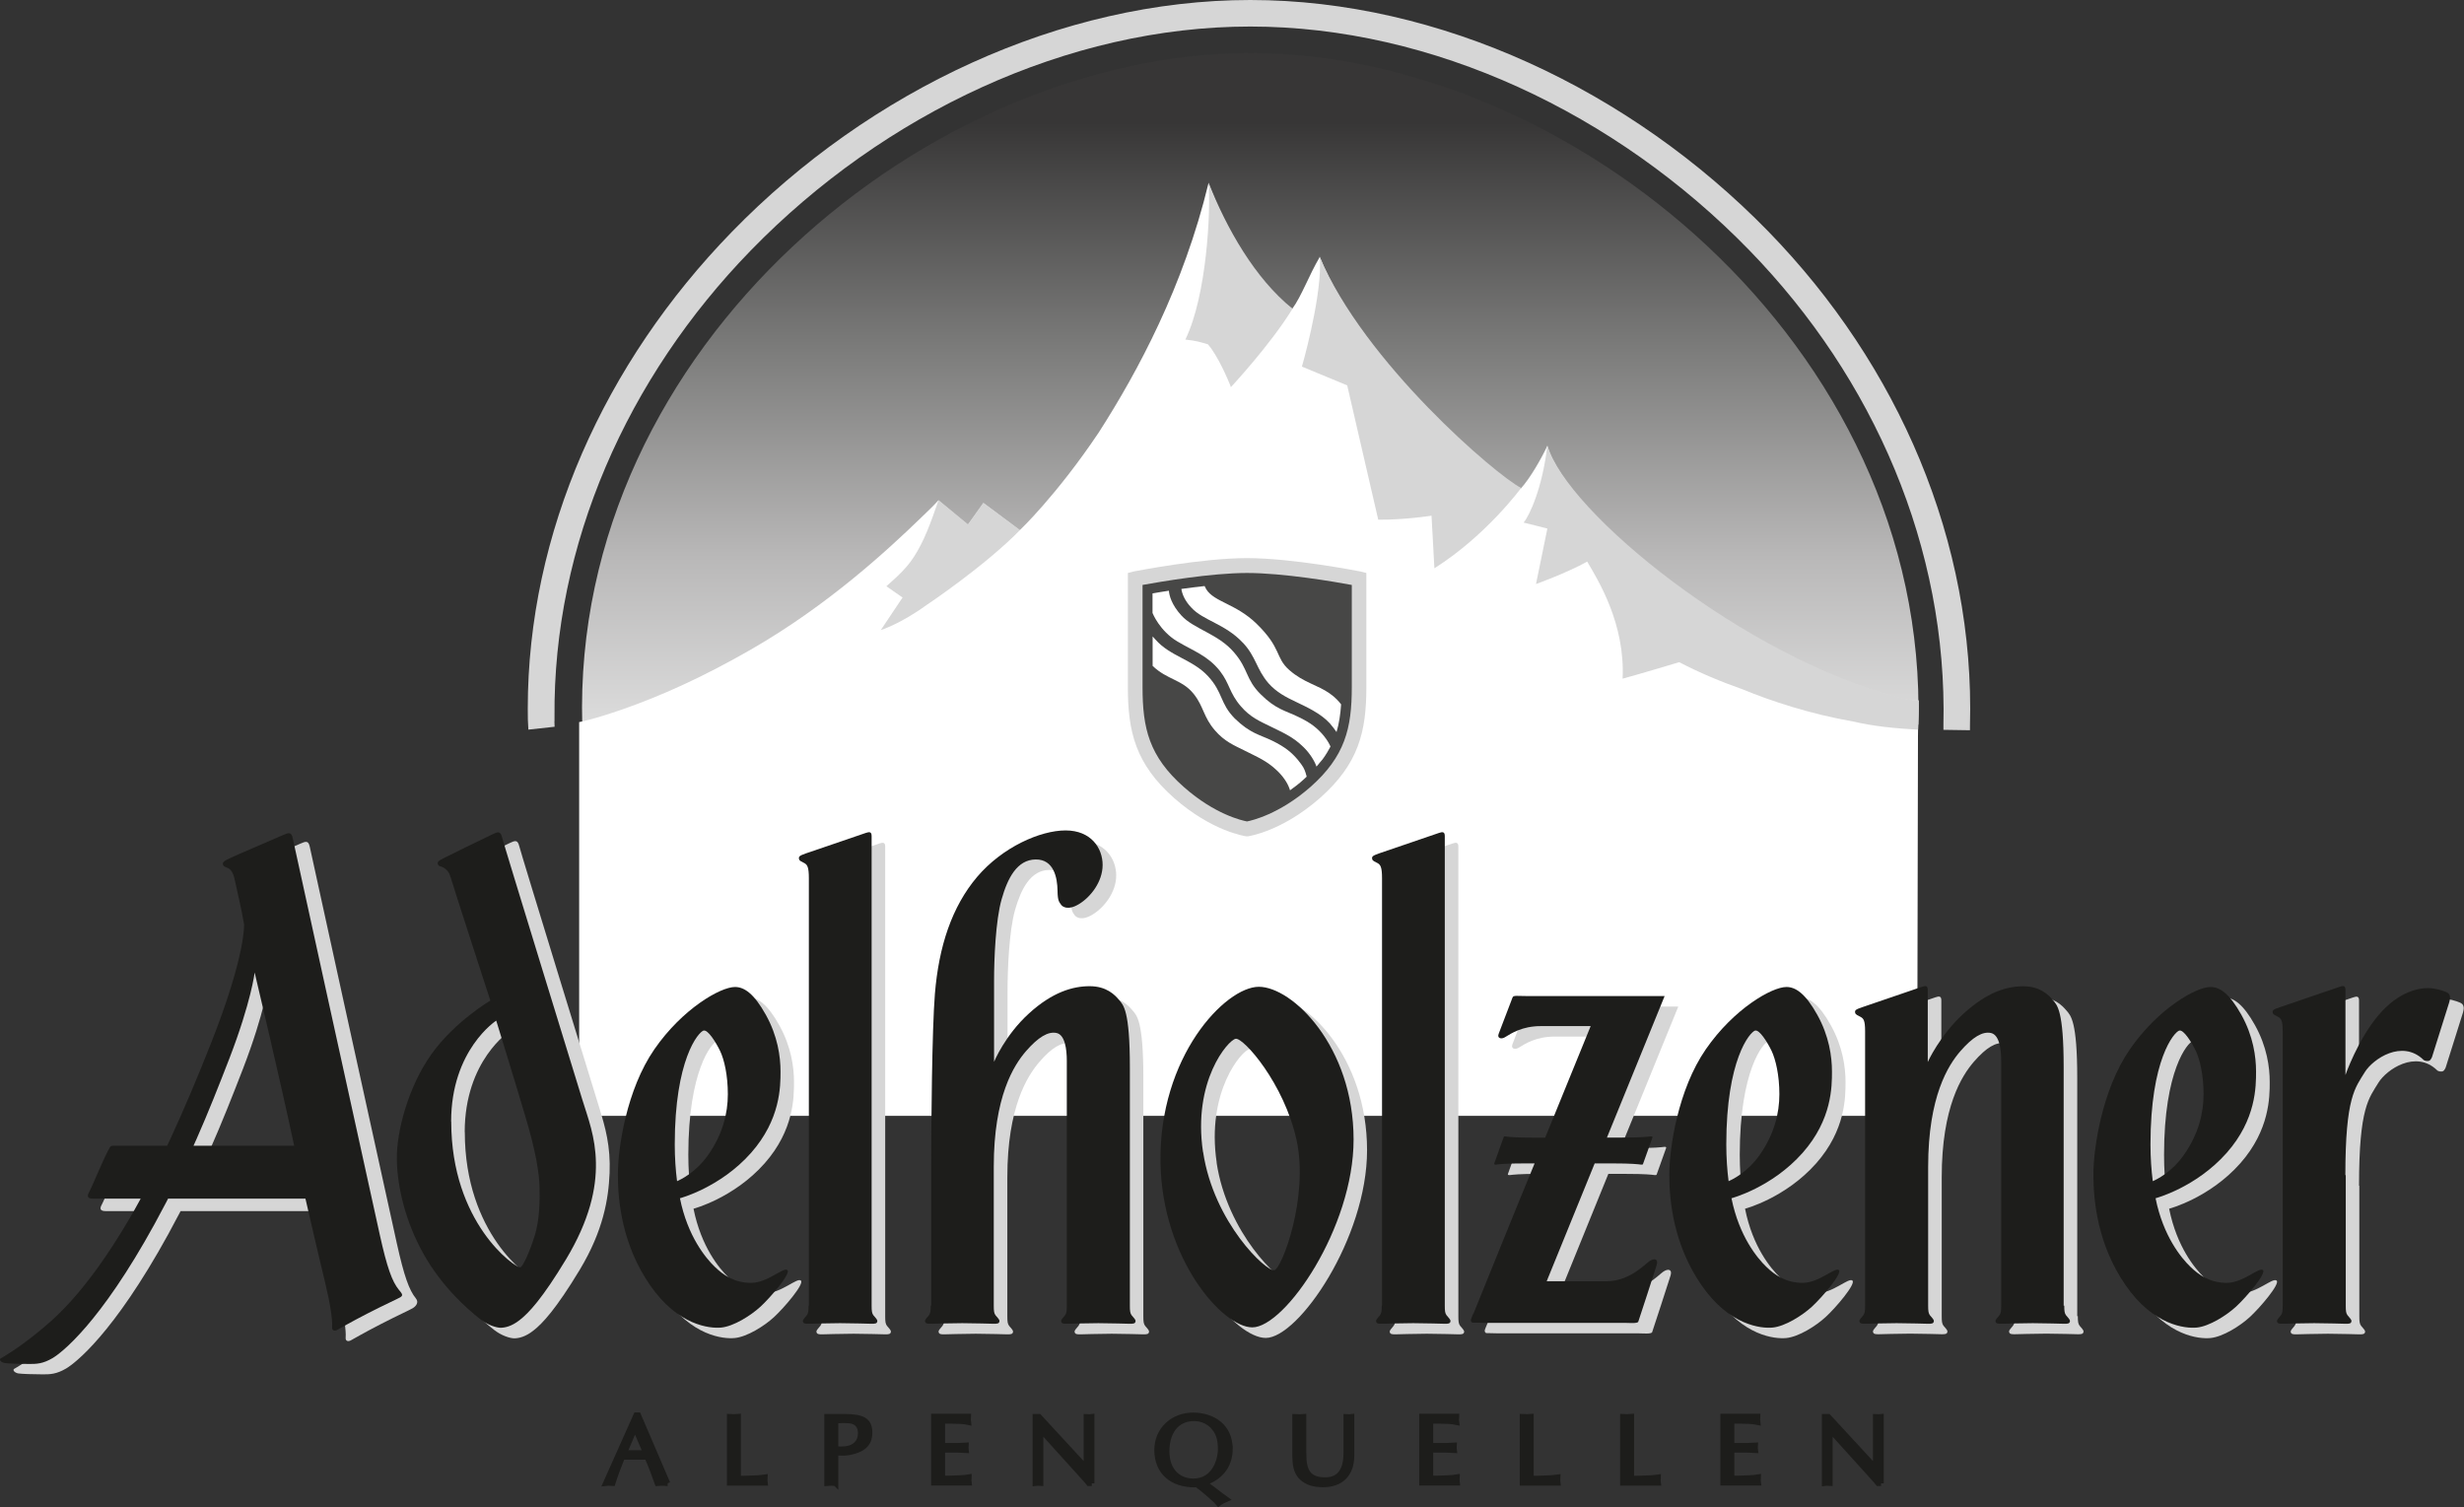 <?xml version="1.0" encoding="UTF-8"?> <svg xmlns="http://www.w3.org/2000/svg" xmlns:xlink="http://www.w3.org/1999/xlink" id="Ebene_2" data-name="Ebene 2" viewBox="0 0 246.93 151.03"><rect x="0" y="0" width="246.93" height="151.03" fill="#333333" stroke="none"/><defs><style> .cls-1 { fill: url(#linear-gradient); } .cls-1, .cls-2, .cls-3, .cls-4, .cls-5 { stroke-width: 0px; } .cls-2 { fill: #474746; } .cls-6 { stroke: #1d1d1b; stroke-width: .54px; } .cls-6, .cls-5 { fill: #1d1d1b; } .cls-3 { fill: #fff; } .cls-4 { fill: #d6d6d6; } </style><linearGradient id="linear-gradient" x1="-513.42" y1="-146.27" x2="-513.42" y2="-270.33" gradientTransform="translate(403.83 151.58) scale(.54)" gradientUnits="userSpaceOnUse"><stop offset="0" stop-color="#dcdcdc"></stop><stop offset=".25" stop-color="#b9b8b8"></stop><stop offset=".55" stop-color="#7e7e7d"></stop><stop offset=".9" stop-color="#373636"></stop></linearGradient></defs><g id="Ebene_1-2" data-name="Ebene 1"><g><g><path class="cls-1" d="M58.35,72.62C57.28,34.59,93.31,5.32,125.3,5.32s67.97,29.27,66.94,67.3H58.35Z"></path><path class="cls-3" d="M58.04,72.35v39.47h134.09l.08-38.06.05-3.56s-.54.1-1.86-.24c-16.25-4.17-33.42-18.55-35.34-25.27-.51,1.1-1.66,3.18-2.67,4.29-2.46-1.24-15.9-12.65-20.13-23.23-1.09,1.85-1.85,3.98-2.76,5.2-5.38-3.77-8.32-12.45-8.39-12.6-2.5,10.35-7.06,18.85-11,24.99-4.26,6.35-7.92,9.8-7.92,9.8l-3.63-2.71-1.57,2.18-2.96-2.46c-.48.54-.96.99-1.78,1.78-3.3,3.19-9.29,8.74-17.01,13.17-4.94,2.84-9.17,4.7-12.81,5.97-2.98,1.04-4.37,1.29-4.37,1.29Z"></path><path class="cls-4" d="M55.57,72.28v-.39c-.16-17.33,7.29-34.06,19.66-46.78,13.36-13.74,31.8-22.45,50.07-22.45s36.66,8.7,50,22.41c12.51,12.85,19.88,29.88,19.46,47.63v.44s2.66.04,2.66.04v-.43c.51-18.4-7.14-36.13-20.2-49.55C163.38,9,144.25,0,125.3,0s-38.14,9.02-51.98,23.26c-12.74,13.1-20.43,30.12-20.43,47.74,0,.38,0,.75.01,1.13l.05.99,2.63-.29-.02-.55Z"></path><path class="cls-4" d="M129.52,30.93c-3.75-3.02-6.6-8.04-8.41-12.64.24,2.84-.17,11.33-2.32,15.74,1.12.12,1.5.25,2.27.48,1.04,1.23,1.99,3.52,2.23,4.1l.06.19s3.93-4.2,6.18-7.86Z"></path><path class="cls-4" d="M132.26,25.68s.02.31.02.31h0s.01.49.01.49c.02,3.91-1.82,10.26-1.82,10.26l4.54,1.88,3.11,13.46c2.57.03,5.34-.4,5.34-.4l.29,5.27c5.23-3.31,8.69-8.05,8.69-8.05-2.46-1.24-15.72-12.56-20.21-23.21Z"></path><path class="cls-4" d="M98.55,50.37l-1.54,2.18-2.96-2.44s-.91,2.87-1.81,4.57c-.9,1.7-1.53,2.41-3.41,4.07.69.48,1.62,1.13,1.62,1.13l-2.18,3.26s1.94-.59,4.6-2.52h0s5.74-3.82,9.35-7.5l-3.68-2.74Z"></path><path class="cls-4" d="M192.27,70.19s-.54.04-1.86-.29c-15.49-3.96-33.42-18.55-35.34-25.28-.5,4.34-1.82,7.1-2.38,7.75.2.04,2.38.6,2.38.6l-1.14,5.56s3.13-1.13,5.13-2.25c1.13,1.91,3.81,6.25,3.55,11.73,1.41-.37,5.67-1.65,5.67-1.65,2.06,1.07,4.19,1.96,6.33,2.71,2.94,1.21,6.75,2.47,11.13,3.24,2.05.48,4.17.68,6.39.81,0,0,.06,0,.09,0,.05-1.05.09-1.87.06-2.93Z"></path></g><g><path class="cls-4" d="M113.61,57.27l-.58.15v11.45c0,4.44.75,7.68,4.64,11.11,3.77,3.32,7.08,3.81,7.21,3.83h.08s.1,0,.1,0c.14-.02,3.44-.52,7.21-3.83,3.89-3.43,4.66-6.67,4.66-11.11v-11.45l-.6-.15c-.27-.05-6.83-1.34-11.36-1.34s-11.08,1.29-11.36,1.34Z"></path><path class="cls-2" d="M124.97,57.42c3.64,0,8.77.88,10.5,1.2v10.25c0,4.11-.67,6.93-4.16,10.01-3.13,2.73-5.85,3.34-6.34,3.44-.49-.09-3.22-.7-6.32-3.44-3.5-3.08-4.15-5.9-4.15-10.01v-10.25c1.72-.31,6.85-1.2,10.47-1.2Z"></path><path class="cls-3" d="M124.52,64.37c1.38,1.45,1.37,2.68,2.61,4.11.79.89,1.73,1.38,2.77,1.87,1.04.5,2.45,1.14,3.36,2.13.28.32.54.67.68.88.26-.86.39-1.78.46-2.77-.2-.27-.57-.7-1.15-1.1-1.2-.85-2.61-1.08-4.04-2.34-1.44-1.26-.73-2.17-3.32-4.68-2.05-1.97-4.2-2.14-5-3.41-.07-.12-.13-.24-.17-.33-.81.09-1.6.18-2.33.29.07.46.32,1.17,1.02,1.89,1.15,1.26,3.38,1.62,5.12,3.48Z"></path><path class="cls-3" d="M118.04,64.31c1.52.91,3,1.39,4.22,2.94.98,1.26.93,2.19,2.1,3.54.96,1.11,1.88,1.48,3.02,2.04,1.18.59,2.16.98,3.23,2.02.71.69,1.15,1.47,1.32,1.97.05-.05.1-.11.15-.17.06-.06.11-.13.16-.2.09-.11.19-.22.29-.34.03-.05.07-.1.1-.14.1-.13.19-.27.28-.42.02-.03.04-.06.06-.09.07-.12.13-.23.2-.35.04-.08.09-.16.14-.25.01-.02.01-.04.02-.06-.08-.18-.28-.59-.69-1.09-.58-.68-1.21-1.25-2.58-1.89-1.25-.61-2.21-.73-3.73-2.25-1.52-1.51-1.2-2.5-2.67-4.2-1.58-1.85-4.03-2.33-5.27-3.69-.97-1.06-1.22-2-1.25-2.48-.63.09-1.19.19-1.64.27v1.96s.7,1.8,2.53,2.88Z"></path><path class="cls-3" d="M119.65,69.57c.99,1.26.94,2.28,2.11,3.63.95,1.1,1.88,1.48,3.01,2.04,1.19.61,2.17.98,3.25,2.02.75.73,1.12,1.44,1.26,1.94.44-.31.9-.66,1.36-1.08.11-.09.2-.19.31-.29-.03-.11-.06-.23-.11-.39-.14-.42-.23-.62-.79-1.31-.58-.68-1.21-1.25-2.57-1.91-1.25-.6-2.2-.72-3.74-2.22-1.51-1.54-1.14-2.55-2.67-4.23-1.56-1.69-3.78-1.98-5.27-3.67-.08-.1-.19-.22-.29-.32v2.95c1.48,1.42,2.98,1.36,4.14,2.84Z"></path></g><g><path class="cls-6" d="M66.91,148.65c-.19,0-.34-.03-.51-.03-.19,0-.35.02-.52.03-.28-.81-.63-1.75-1.03-2.64h-2.48c-.34.86-.69,1.72-.97,2.64-.14,0-.24-.03-.36-.03-.13,0-.23.02-.34.03l3.05-6.83h.22l2.93,6.83ZM63.63,143.1l-1.06,2.5h2.15l-1.08-2.5Z"></path><path class="cls-6" d="M73.97,148.16c.6.02,1.18-.02,1.77-.04.31,0,.62-.05.93-.09,0,.11-.03.2-.03.29s.02.2.03.29h-3.55v-6.65c.14,0,.28.03.43.03.14,0,.27-.02.43-.03v6.19Z"></path><path class="cls-6" d="M83.74,148.65c-.16,0-.29-.03-.43-.03-.15,0-.29.02-.43.03v-6.68h1.75c1.89,0,2.52.42,2.52,1.6s-.71,1.72-2.09,1.99c-.44.09-1.07.02-1.32.02v3.07ZM83.74,145.21c.24.03.63.03.97,0,.98-.1,1.54-.71,1.54-1.58,0-.66-.33-1.19-1.1-1.26-.42-.04-1.11-.03-1.41,0v2.85Z"></path><path class="cls-6" d="M94.44,144.88h1.51c.29,0,.58-.04.87-.05,0,.08-.03.17-.03.25,0,.08.02.17.03.27-.29-.01-.58-.05-.87-.05h-1.51v2.85c.6.02,1.18-.02,1.77-.04.3,0,.6-.04.9-.09,0,.11-.03.2-.03.29s.02.2.03.29h-3.53v-6.65h3.47c0,.11-.03.2-.03.29s.02.2.03.29c-.29-.06-.59-.09-.88-.11l-.98-.02h-.75v2.45Z"></path><path class="cls-6" d="M109.41,148.65h-.29c-.11-.14-.3-.37-.51-.59l-4.22-4.67h-.1v5.26c-.1,0-.18-.03-.27-.03-.1,0-.18.02-.27.03v-6.68h.38l4.64,5.03h.1v-5.03c.09,0,.18.03.27.03.09,0,.18-.02.27-.03v6.68Z"></path><path class="cls-6" d="M123.27,145.15c0,1.97-1.22,2.99-2.57,3.45.57.42,1.48,1.15,2.19,1.65-.26.12-.53.22-.76.4-.09-.13-1.45-1.36-2.21-1.9-.08.01-.16.03-.24.03-2.17,0-3.73-1.23-3.73-3.47,0-2.03,1.59-3.48,3.61-3.48s3.7,1.17,3.7,3.32ZM121.7,143.1c-.49-.62-1.25-.96-2.03-.96-1.92,0-2.75,1.57-2.75,3.28,0,2.1,1.29,3.02,2.67,3.02,2.27,0,2.75-2.4,2.73-3.2,0-.81-.11-1.49-.62-2.14Z"></path><path class="cls-6" d="M130.64,145.71c0,1.72.49,2.61,2.16,2.61,1.55,0,2.11-1.12,2.11-2.71v-3.64c.09,0,.17.03.27.03.09,0,.17-.02.27-.03v3.89c0,1.93-1.13,2.91-2.85,2.91-.97,0-1.61-.22-2.12-.68-.62-.56-.69-1.43-.7-2.21v-3.91c.14,0,.28.03.43.03.14,0,.27-.02.43-.03v3.74Z"></path><path class="cls-6" d="M143.36,144.88h1.51c.29,0,.58-.04.87-.05,0,.08-.03.17-.03.25,0,.08.02.17.03.27-.29-.01-.58-.05-.87-.05h-1.51v2.85c.6.02,1.18-.02,1.77-.04.3,0,.6-.04.9-.09,0,.11-.03.2-.03.29s.02.2.03.29h-3.53v-6.65h3.47c0,.11-.03.2-.03.29s.02.2.03.29c-.29-.06-.59-.09-.88-.11l-.98-.02h-.75v2.45Z"></path><path class="cls-6" d="M153.42,148.16c.6.02,1.18-.02,1.77-.04.31,0,.62-.05.93-.09,0,.11-.03.2-.03.29s.02.2.03.29h-3.55v-6.65c.14,0,.28.03.43.03.14,0,.27-.02.43-.03v6.19Z"></path><path class="cls-6" d="M163.48,148.16c.6.02,1.18-.02,1.77-.04.31,0,.62-.05.93-.09,0,.11-.03.2-.03.29s.02.2.03.29h-3.55v-6.65c.14,0,.28.03.43.03.14,0,.27-.02.43-.03v6.19Z"></path><path class="cls-6" d="M173.54,144.88h1.51c.29,0,.58-.04.87-.05,0,.08-.03.17-.03.25,0,.08.02.17.03.27-.29-.01-.58-.05-.87-.05h-1.51v2.85c.6.02,1.18-.02,1.77-.04.3,0,.6-.04.9-.09,0,.11-.03.2-.03.29s.02.2.03.29h-3.53v-6.65h3.47c0,.11-.03.2-.03.29s.02.2.03.29c-.29-.06-.59-.09-.88-.11l-.98-.02h-.75v2.45Z"></path><path class="cls-6" d="M188.51,148.65h-.29c-.11-.14-.3-.37-.51-.59l-4.22-4.67h-.1v5.26c-.1,0-.19-.03-.27-.03-.1,0-.19.02-.27.03v-6.68h.38l4.64,5.03h.1v-5.03c.09,0,.17.03.27.03.09,0,.17-.02.27-.03v6.68Z"></path></g><g><path class="cls-4" d="M32.03,121.36c.68,2.96,1.34,5.86,1.96,8.43.48,1.98.71,3.58.65,4.24-.04.37.25.46.56.27.15-.08,1.26-.73,2.99-1.62,1.73-.89,2.82-1.37,3.17-1.58.33-.2.65-.58.31-.99-.67-.83-1.17-2.21-1.9-5.5-3.27-14.89-7.9-35.89-8.73-39.77-.14-.64-.42-.52-.95-.29-2.16.94-4.67,2.03-5.66,2.48-.66.3-.8.44-.72.68.08.21.34.23.55.35.26.15.49.51.59,1,.11.49.81,3.55.97,4.61,0,0,.19,3.03-3.29,11.86-2.68,6.8-5.47,12.96-8.17,17.59-4.52,7.71-7.75,10.25-9.35,11.55-1.95,1.58-3.38,2.39-3.59,2.51-.19.12.05.4.43.46.37.05,1.47.09,2.42.09.73,0,1.37,0,2.38-.6.83-.5,4.67-3.36,10.22-13.46,3.32-6.04,5.34-11.03,7.48-16.56,2.2-5.72,2.53-8.61,2.53-8.61,0,0,2.61,10.98,3.96,17.36H12.74c-.17,0-.28.01-.35.13-.57.92-1.9,4.2-2.19,4.73-.3.52-.03.65.41.65h21.43Z"></path><path class="cls-4" d="M80.26,128.33c-.38-.33-1.97,1.28-3.63,1.28s-2.79-.78-3.66-1.63c-.87-.84-2.7-3.02-3.47-6.85,0,0,4.04-1.06,7.13-4.55,2.95-3.34,2.94-6.66,2.94-8.15s-.28-3.54-1.47-5.68c-1.19-2.14-2.17-2.79-3.09-2.79-1.47,0-5.28,2.19-8.08,6.24-2.8,4.05-3.66,9.91-3.66,12.57s.43,7.03,3.23,11.08c2.8,4.05,5.99,4.35,7.13,4.24,1.24-.12,2.96-1.2,3.94-2.1,1.01-.93,3.07-3.34,2.69-3.66ZM71.87,104.33c.43-.12,1.23,1.16,1.65,2.03.42.88.78,2.44.78,4.35s-.52,4-1.95,6.05c-1.24,1.78-2.77,2.5-3.14,2.66-.14-1.1-.23-2.32-.23-3.69,0-8.47,2.35-11.25,2.9-11.41Z"></path><path class="cls-4" d="M149.04,132.68c2-4.93,4.07-10.08,6.12-15.04h-.99c-1.94,0-2.54.08-2.87.12-.18.02-.21-.06-.18-.12.03-.09.77-2.14.94-2.63.03-.08.08-.09.2-.07.26.04.92.12,2.87.12h1.09l4.56-11.18h-4.98c-1.89,0-2.97.73-3.61,1.12-.36.22-.8.1-.62-.35.19-.48,1.34-3.51,1.39-3.64.08-.25.47-.14,1.53-.14h13.7l-5.78,14.18h1.51c1.94,0,2.54-.08,2.87-.12.18-.02.21.06.18.12-.03.1-.77,2.14-.94,2.63-.03.09-.08.09-.2.08-.32-.04-.92-.12-2.86-.12h-1.79s-4.8,11.81-4.8,11.81c.88,0,4.28,0,6.02,0,2.28-.01,3.79-1.66,4.27-2,.49-.34.93-.26.75.36-.15.52-1.79,5.51-1.85,5.69-.07.21-.95.12-1.37.12h-14.07c-.42,0-.71-.02-.92-.02-.09,0-.31.03-.37-.08-.11-.2-.02-.29.2-.84Z"></path><path class="cls-4" d="M46.5,88.93c-.12-.49-.41-.77-.66-.92-.27-.16-.5-.12-.58-.33-.09-.24,0-.36.73-.71,1.23-.6,3.24-1.61,5.08-2.48.52-.25.8-.36.96.28.18.75,7.35,24.03,8.03,26.25.6,1.94,1.14,3.85,1.03,6.54-.11,2.59-.62,5.75-2.99,9.69-2.37,3.93-3.75,5.4-4.63,6.08-.83.66-1.49.78-1.92.79-.43,0-1.29-.26-2.05-.86-1.37-1.07-3.86-3.29-5.68-6.53-1.8-3.2-2.63-6.66-2.68-9.46-.05-2.8,1.15-7.32,3.47-10.57,2.31-3.25,5.9-5.37,5.9-5.37,0,0-3.87-11.91-3.99-12.39ZM46.58,113.45c0,10.17,6.37,14.62,6.91,14.61.26,0,1.02-1.74,1.48-3.26.46-1.52.49-3.37.46-4.77-.02-1.41-.4-3.69-1.41-7.06-1-3.38-2.93-9.64-2.93-9.64,0,0-4.52,2.92-4.52,10.12Z"></path><path class="cls-4" d="M94.68,131.89v-13.9c0-4.24.08-13.75.37-17.33.39-4.77,1.7-8.74,4.23-11.73,2.54-2.99,6.33-4.66,8.87-4.66s3.71,1.76,3.71,3.46-1.22,3.22-2.35,3.91c-1.12.69-1.69.28-1.83.05-.14-.23-.33-.29-.34-1.39-.02-1.28-.36-3.14-2.19-3.12-1.86.02-2.81,1.87-3.42,3.98-.61,2.11-.76,6.09-.76,8.11v8.19s1.09-2.67,3.51-4.86c2.34-2.13,4.38-2.72,6.07-2.72s2.53.87,2.95,1.38c.42.5,1.08,1.01,1.08,6.76v9.97c0,.45,0,13.56,0,13.91,0,.55.03.77.18.97.16.21.41.42.39.59-.02.26-.26.26-.58.26-.24,0-1.87-.06-3.15-.06s-2.91.06-3.15.06c-.32,0-.55,0-.58-.26-.02-.17.24-.38.39-.59.15-.2.19-.42.19-.97v-24.52c0-1.2-.19-2.62-1.03-2.8-.85-.18-1.84.41-3.06,1.82-1.21,1.4-3.23,4.52-3.23,11.59v13.91c0,.55.03.77.18.97.16.21.41.42.39.59-.02.26-.26.26-.58.26-.24,0-1.87-.06-3.15-.06s-2.91.06-3.15.06c-.32,0-.55,0-.58-.26-.02-.17.24-.38.39-.59.15-.2.18-.42.18-.97Z"></path><path class="cls-4" d="M82.42,131.89v-42.85c0-1.09-.16-1.33-.44-1.49-.27-.16-.51-.2-.55-.43-.04-.24.05-.32.7-.54,1.23-.43,5.65-1.93,6-2.05.35-.12.58-.13.58.31v47.06c0,.55.03.77.18.97.16.21.41.42.39.59-.02.26-.26.26-.58.26-.24,0-1.87-.06-3.15-.06s-2.91.06-3.15.06c-.32,0-.55,0-.58-.26-.02-.17.24-.38.39-.59.15-.2.18-.42.18-.97Z"></path><path class="cls-4" d="M139.86,131.89v-42.85c0-1.09-.16-1.33-.44-1.49-.27-.16-.51-.2-.55-.43-.04-.24.05-.32.7-.54,1.23-.43,5.65-1.93,6-2.05.35-.12.58-.13.58.31v47.06c0,.55.03.77.18.97.16.21.41.42.4.59-.02.26-.26.26-.58.26-.24,0-1.87-.06-3.15-.06s-2.91.06-3.15.06c-.32,0-.55,0-.58-.26-.01-.17.24-.38.39-.59.15-.2.18-.42.18-.97Z"></path><path class="cls-4" d="M121.92,116.5c1.07,7.11,6.38,12.04,7.15,11.84.76-.2,3.47-7.33,2.23-13.02-1.23-5.69-5.33-10.31-6.1-10.17-.77.14-4.33,4.26-3.27,11.35ZM127.51,99.95c3.36,0,9.49,5.95,9.49,15.31,0,8.84-6.87,18.82-10.15,18.82-2.99,0-9.02-6.85-9.2-16.45-.2-10.68,6.5-17.68,9.86-17.68Z"></path><path class="cls-4" d="M185.64,128.33c-.38-.33-1.97,1.28-3.63,1.28s-2.79-.78-3.66-1.63c-.87-.84-2.71-3.02-3.47-6.85,0,0,4.04-1.06,7.13-4.55,2.95-3.34,2.94-6.66,2.94-8.15s-.28-3.54-1.47-5.68c-1.19-2.14-2.17-2.79-3.09-2.79-1.47,0-5.28,2.19-8.08,6.24-2.8,4.05-3.66,9.91-3.66,12.57s.43,7.03,3.23,11.08c2.8,4.05,5.99,4.35,7.13,4.24,1.24-.12,2.96-1.2,3.94-2.1,1.02-.93,3.07-3.34,2.69-3.66ZM177.25,104.33c.43-.12,1.23,1.16,1.65,2.03.41.88.77,2.44.77,4.35s-.52,4-1.95,6.05c-1.24,1.78-2.77,2.5-3.14,2.66-.14-1.1-.23-2.32-.23-3.69,0-8.47,2.35-11.25,2.9-11.41Z"></path><path class="cls-4" d="M228.14,128.33c-.38-.33-1.97,1.28-3.63,1.28s-2.79-.78-3.66-1.63c-.87-.84-2.7-3.02-3.47-6.85,0,0,4.04-1.06,7.13-4.55,2.95-3.34,2.95-6.66,2.95-8.15s-.28-3.54-1.47-5.68c-1.19-2.14-2.17-2.79-3.09-2.79-1.47,0-5.28,2.19-8.08,6.24-2.8,4.05-3.66,9.91-3.66,12.57s.43,7.03,3.23,11.08c2.8,4.05,5.99,4.35,7.13,4.24,1.24-.12,2.96-1.2,3.94-2.1,1.02-.93,3.07-3.34,2.69-3.66ZM219.76,104.33c.43-.12,1.23,1.16,1.65,2.03.41.88.78,2.44.78,4.35s-.52,4-1.95,6.05c-1.24,1.78-2.77,2.5-3.14,2.66-.15-1.1-.23-2.32-.23-3.69,0-8.47,2.35-11.25,2.9-11.41Z"></path><path class="cls-4" d="M208.23,131.89c0,.55.03.77.18.97.16.21.41.42.39.59-.02.26-.26.26-.58.26-.24,0-1.87-.06-3.15-.06s-2.91.06-3.15.06c-.32,0-.55,0-.58-.26-.02-.17.24-.38.39-.59.15-.2.18-.42.18-.97v-24.52c0-1.2-.19-2.62-1.03-2.8-.84-.18-1.83.41-3.06,1.82-1.21,1.4-3.23,4.52-3.23,11.59,0,7.87,0,13.56,0,13.91,0,.55.03.77.18.97.16.21.41.42.39.59-.02.26-.26.26-.58.26-.24,0-1.87-.06-3.15-.06s-2.91.06-3.15.06c-.32,0-.55,0-.58-.26-.02-.17.24-.38.39-.59.15-.2.18-.42.18-.97v-27.5c0-1.09-.16-1.27-.45-1.43-.27-.16-.51-.21-.55-.43-.04-.24.05-.32.7-.54,1.23-.43,5.65-1.93,6-2.05.35-.12.58-.13.58.31v7.23h0s1.2-2.68,3.62-4.88c2.34-2.12,4.27-2.71,5.96-2.71s2.53.87,2.96,1.38c.42.5,1.08,1.01,1.08,6.76v23.87Z"></path><path class="cls-4" d="M236.44,118.82c0,7.87,0,12.73,0,13.08,0,.55.03.77.18.97.16.21.41.42.4.59-.03.26-.26.26-.58.26-.24,0-1.87-.06-3.15-.06s-2.91.06-3.15.06c-.32,0-.55,0-.58-.26-.01-.17.24-.38.39-.59.15-.2.18-.42.18-.97v-27.5c0-1.09-.16-1.27-.45-1.43-.27-.16-.51-.21-.55-.43-.04-.24.05-.32.7-.54,1.23-.43,5.65-1.93,6-2.05.35-.12.58-.13.58.31v7.41s1.2-2.37,3.29-4.86c2.07-2.47,4.16-2.74,4.96-2.74.73,0,1.53.25,1.88.41.34.16.33.36.36.48.03.12-.07.5-.07.5l-1.74,5.53s-.12.28-.25.35c-.12.07-.46.06-.61-.09-2.14-2.06-5.05-.08-5.87,1.24-.96,1.58-1.95,2.47-1.95,10.33Z"></path></g><g><path class="cls-5" d="M30.61,120.12c.68,2.96,1.4,6.05,2.02,8.62.48,1.98.71,3.58.65,4.24-.04.37.25.46.56.27.15-.08,1.26-.73,2.99-1.62,1.73-.89,2.93-1.42,3.28-1.62.33-.2.19-.36-.15-.77-.67-.83-1.17-2.21-1.9-5.5-3.27-14.89-7.9-35.89-8.73-39.77-.14-.63-.42-.52-.95-.29-2.16.94-4.32,1.85-5.31,2.31-.66.3-.8.44-.72.68.08.21.34.23.55.35.26.15.49.51.59,1,.11.49.81,3.55.97,4.61,0,0,.19,3.03-3.29,11.86-2.68,6.8-5.47,12.96-8.17,17.59-4.52,7.71-7.75,10.25-9.35,11.55-1.95,1.58-3.38,2.39-3.59,2.51-.19.12.05.4.43.46.37.05,1.47.09,2.42.09.73,0,1.37,0,2.38-.6.83-.5,4.67-3.36,10.22-13.46,3.32-6.04,5.34-11.03,7.48-16.56,2.2-5.72,2.53-8.61,2.53-8.61,0,0,2.61,10.98,3.96,17.36H11.38c-.17,0-.28.01-.35.13-.57.92-1.8,3.99-2.1,4.52-.3.52-.03.65.41.65,1.25,0,21.28,0,21.28,0Z"></path><path class="cls-5" d="M78.9,127.28c-.38-.33-1.97,1.28-3.63,1.28s-2.79-.78-3.66-1.63c-.87-.84-2.7-3.02-3.47-6.85,0,0,4.04-1.06,7.13-4.55,2.95-3.34,2.95-6.66,2.95-8.15s-.28-3.54-1.47-5.68c-1.19-2.14-2.17-2.79-3.09-2.79-1.47,0-5.28,2.19-8.08,6.24-2.8,4.05-3.66,9.91-3.66,12.57s.43,7.03,3.23,11.08c2.8,4.05,5.99,4.35,7.13,4.24,1.24-.12,2.96-1.2,3.94-2.1,1.01-.93,3.07-3.34,2.69-3.66ZM70.51,103.28c.43-.12,1.23,1.16,1.65,2.03.42.87.78,2.44.78,4.35s-.52,4-1.95,6.05c-1.24,1.78-2.77,2.5-3.14,2.66-.14-1.1-.23-2.32-.23-3.69,0-8.47,2.35-11.25,2.9-11.41Z"></path><path class="cls-5" d="M147.67,131.63c2-4.93,4.07-10.08,6.12-15.04h-.99c-1.94,0-2.54.08-2.87.12-.18.02-.21-.06-.18-.12.03-.09.77-2.14.94-2.63.03-.08.08-.09.2-.07.27.04.92.12,2.87.12h1.09l4.56-11.18h-4.99c-1.89,0-2.97.73-3.61,1.12-.36.22-.8.1-.62-.35.19-.48,1.34-3.51,1.39-3.64.08-.24.47-.14,1.53-.14h13.71l-5.78,14.18h1.51c1.94,0,2.54-.08,2.87-.12.18-.02.2.06.18.12-.03.1-.77,2.14-.94,2.63-.03.09-.08.09-.2.08-.32-.04-.92-.12-2.86-.12h-1.79s-4.81,11.81-4.81,11.81c.88,0,4.28,0,6.01,0,2.28-.01,3.79-1.66,4.27-2,.49-.34.93-.26.75.36-.15.52-1.79,5.51-1.85,5.69-.06.21-.95.12-1.37.12h-14.07c-.41,0-.71-.02-.92-.02-.09,0-.31.03-.37-.08-.11-.2-.02-.29.2-.84Z"></path><path class="cls-5" d="M45.14,87.88c-.12-.49-.41-.77-.67-.92-.27-.16-.5-.12-.58-.33-.09-.24,0-.36.73-.71,1.23-.6,2.89-1.44,4.73-2.31.52-.25.8-.36.96.28.18.75,7.35,24.03,8.03,26.25.6,1.94,1.33,3.77,1.38,6.36.05,2.59-.62,5.75-2.99,9.69-2.37,3.93-3.75,5.4-4.63,6.08-.83.66-1.49.78-1.92.79-.43,0-1.29-.26-2.05-.86-1.37-1.07-3.86-3.29-5.68-6.53-1.8-3.2-2.63-6.66-2.68-9.46-.05-2.8,1.15-7.32,3.47-10.57,2.31-3.25,5.9-5.37,5.9-5.37,0,0-3.87-11.91-3.99-12.39ZM45.22,112.4c0,10.17,6.37,14.62,6.91,14.61.26,0,1.02-1.74,1.48-3.26.46-1.52.49-3.37.46-4.77-.02-1.41-.4-3.69-1.41-7.06-1-3.38-2.93-9.64-2.93-9.64,0,0-4.52,2.92-4.52,10.12Z"></path><path class="cls-5" d="M93.32,130.84v-13.9c0-4.24.08-13.75.37-17.33.39-4.77,1.7-8.74,4.23-11.73,2.54-2.99,6.33-4.66,8.87-4.66s3.71,1.76,3.71,3.46-1.22,3.22-2.35,3.91c-1.12.69-1.69.28-1.83.05-.14-.23-.33-.29-.34-1.39-.02-1.28-.36-3.14-2.19-3.12-1.86.02-2.81,1.86-3.41,3.98-.61,2.11-.76,6.09-.76,8.11v8.19s1.09-2.67,3.51-4.86c2.34-2.13,4.38-2.72,6.07-2.72s2.53.87,2.95,1.38c.42.5,1.08,1.01,1.08,6.76v23.87c0,.55.03.77.18.97.16.21.41.42.39.59-.02.26-.26.26-.58.26-.24,0-1.87-.06-3.15-.06s-2.91.06-3.15.06c-.32,0-.55,0-.58-.26-.02-.17.24-.38.39-.59.15-.2.18-.42.18-.97v-24.52c0-1.2-.19-2.62-1.03-2.8-.84-.18-1.83.41-3.06,1.82-1.21,1.4-3.23,4.52-3.23,11.59,0,7.87,0,13.56,0,13.91,0,.55.03.77.18.97.16.21.41.42.39.59-.02.26-.26.26-.58.26-.24,0-1.87-.06-3.15-.06s-2.91.06-3.15.06c-.32,0-.55,0-.58-.26-.02-.17.24-.38.39-.59.15-.2.18-.42.18-.97Z"></path><path class="cls-5" d="M81.06,130.84v-42.85c0-1.09-.16-1.33-.44-1.49-.27-.16-.51-.2-.55-.43-.04-.24.05-.32.7-.55,1.23-.43,5.65-1.93,6-2.05.35-.12.58-.13.58.31v47.06c0,.55.03.77.18.97.16.21.41.42.39.59-.02.26-.26.26-.58.26-.24,0-1.87-.06-3.15-.06s-2.91.06-3.15.06c-.32,0-.55,0-.58-.26-.01-.17.24-.38.39-.59.15-.2.18-.42.18-.97Z"></path><path class="cls-5" d="M138.5,130.84v-42.85c0-1.09-.16-1.33-.44-1.49-.27-.16-.51-.2-.55-.43-.04-.24.05-.32.7-.55,1.23-.43,5.65-1.93,6-2.05.35-.12.58-.13.58.31v47.06c0,.55.03.77.18.97.16.21.41.42.39.59-.02.26-.26.26-.58.26-.24,0-1.87-.06-3.15-.06s-2.91.06-3.15.06c-.32,0-.55,0-.58-.26-.02-.17.24-.38.39-.59.15-.2.18-.42.18-.97Z"></path><path class="cls-5" d="M120.57,115.45c1.07,7.11,6.38,12.04,7.14,11.84.77-.2,3.46-7.33,2.23-13.02-1.24-5.69-5.33-10.31-6.11-10.17-.77.14-4.33,4.26-3.27,11.35ZM126.15,98.89c3.36,0,9.5,5.95,9.5,15.31,0,8.84-6.87,18.82-10.15,18.82-2.99,0-9.02-6.85-9.2-16.45-.2-10.68,6.5-17.68,9.86-17.68Z"></path><path class="cls-5" d="M184.28,127.28c-.38-.33-1.97,1.28-3.63,1.28s-2.79-.78-3.66-1.63c-.87-.84-2.7-3.02-3.47-6.85,0,0,4.04-1.06,7.13-4.55,2.95-3.34,2.94-6.66,2.94-8.15s-.28-3.54-1.47-5.68c-1.19-2.14-2.17-2.79-3.09-2.79-1.47,0-5.28,2.19-8.08,6.24-2.8,4.05-3.66,9.91-3.66,12.57s.43,7.03,3.23,11.08c2.8,4.05,5.99,4.35,7.13,4.24,1.24-.12,2.96-1.2,3.94-2.1,1.01-.93,3.07-3.34,2.69-3.66ZM175.89,103.28c.43-.12,1.23,1.16,1.65,2.03.41.87.78,2.44.78,4.35s-.52,4-1.95,6.05c-1.24,1.78-2.77,2.5-3.14,2.66-.14-1.1-.23-2.32-.23-3.69,0-8.47,2.35-11.25,2.9-11.41Z"></path><path class="cls-5" d="M226.78,127.28c-.38-.33-1.97,1.28-3.63,1.28s-2.79-.78-3.66-1.63c-.87-.84-2.7-3.02-3.47-6.85,0,0,4.04-1.06,7.13-4.55,2.95-3.34,2.94-6.66,2.94-8.15s-.28-3.54-1.47-5.68c-1.19-2.14-2.17-2.79-3.09-2.79-1.47,0-5.28,2.19-8.08,6.24-2.8,4.05-3.66,9.91-3.66,12.57s.43,7.03,3.23,11.08c2.8,4.05,5.99,4.35,7.13,4.24,1.24-.12,2.96-1.2,3.94-2.1,1.01-.93,3.07-3.34,2.69-3.66ZM218.4,103.28c.43-.12,1.23,1.16,1.65,2.03.42.87.78,2.44.78,4.35s-.52,4-1.95,6.05c-1.24,1.78-2.77,2.5-3.14,2.66-.14-1.1-.23-2.32-.23-3.69,0-8.47,2.35-11.25,2.9-11.41Z"></path><path class="cls-5" d="M206.87,130.84c0,.55.03.77.18.97.16.21.41.42.39.59-.02.26-.26.26-.58.26-.24,0-1.87-.06-3.15-.06s-2.91.06-3.15.06c-.32,0-.55,0-.58-.26-.02-.17.24-.38.39-.59.15-.2.18-.42.18-.97v-24.52c0-1.2-.19-2.62-1.03-2.8-.84-.18-1.83.41-3.06,1.82-1.21,1.4-3.23,4.52-3.23,11.59,0,7.87,0,13.56,0,13.91,0,.55.03.77.18.97.16.21.41.42.39.59-.02.26-.26.26-.58.26-.24,0-1.87-.06-3.15-.06s-2.91.06-3.15.06c-.32,0-.55,0-.58-.26-.01-.17.24-.38.39-.59.15-.2.18-.42.18-.97v-27.5c0-1.09-.16-1.27-.45-1.43-.27-.16-.51-.21-.55-.43-.04-.24.05-.32.7-.54,1.23-.43,5.65-1.93,6-2.05.35-.12.58-.13.58.31v7.23h0s1.2-2.68,3.62-4.88c2.34-2.12,4.27-2.71,5.96-2.71s2.53.87,2.96,1.38c.42.5,1.08,1.01,1.08,6.76v23.87Z"></path><path class="cls-5" d="M235.08,117.76c0,7.87,0,12.73,0,13.08,0,.55.03.77.18.97.16.21.41.42.39.59-.02.26-.26.26-.58.26-.24,0-1.87-.06-3.15-.06s-2.91.06-3.15.06c-.32,0-.55,0-.58-.26-.02-.17.24-.38.39-.59.15-.2.18-.42.18-.97v-27.5c0-1.09-.17-1.27-.45-1.43-.27-.16-.51-.21-.55-.43-.04-.24.05-.32.71-.54,1.23-.43,5.65-1.93,6-2.05.35-.12.58-.13.58.31v8.53s1.2-3.48,3.29-5.97c2.07-2.47,4.16-2.74,4.96-2.74.73,0,1.53.25,1.87.41.34.16.33.36.36.48.03.12-.07.5-.07.5l-1.74,5.53s-.12.28-.25.35c-.12.07-.46.06-.61-.09-2.15-2.06-5.05-.08-5.87,1.24-.96,1.58-1.95,2.47-1.95,10.33Z"></path></g></g></g></svg> 